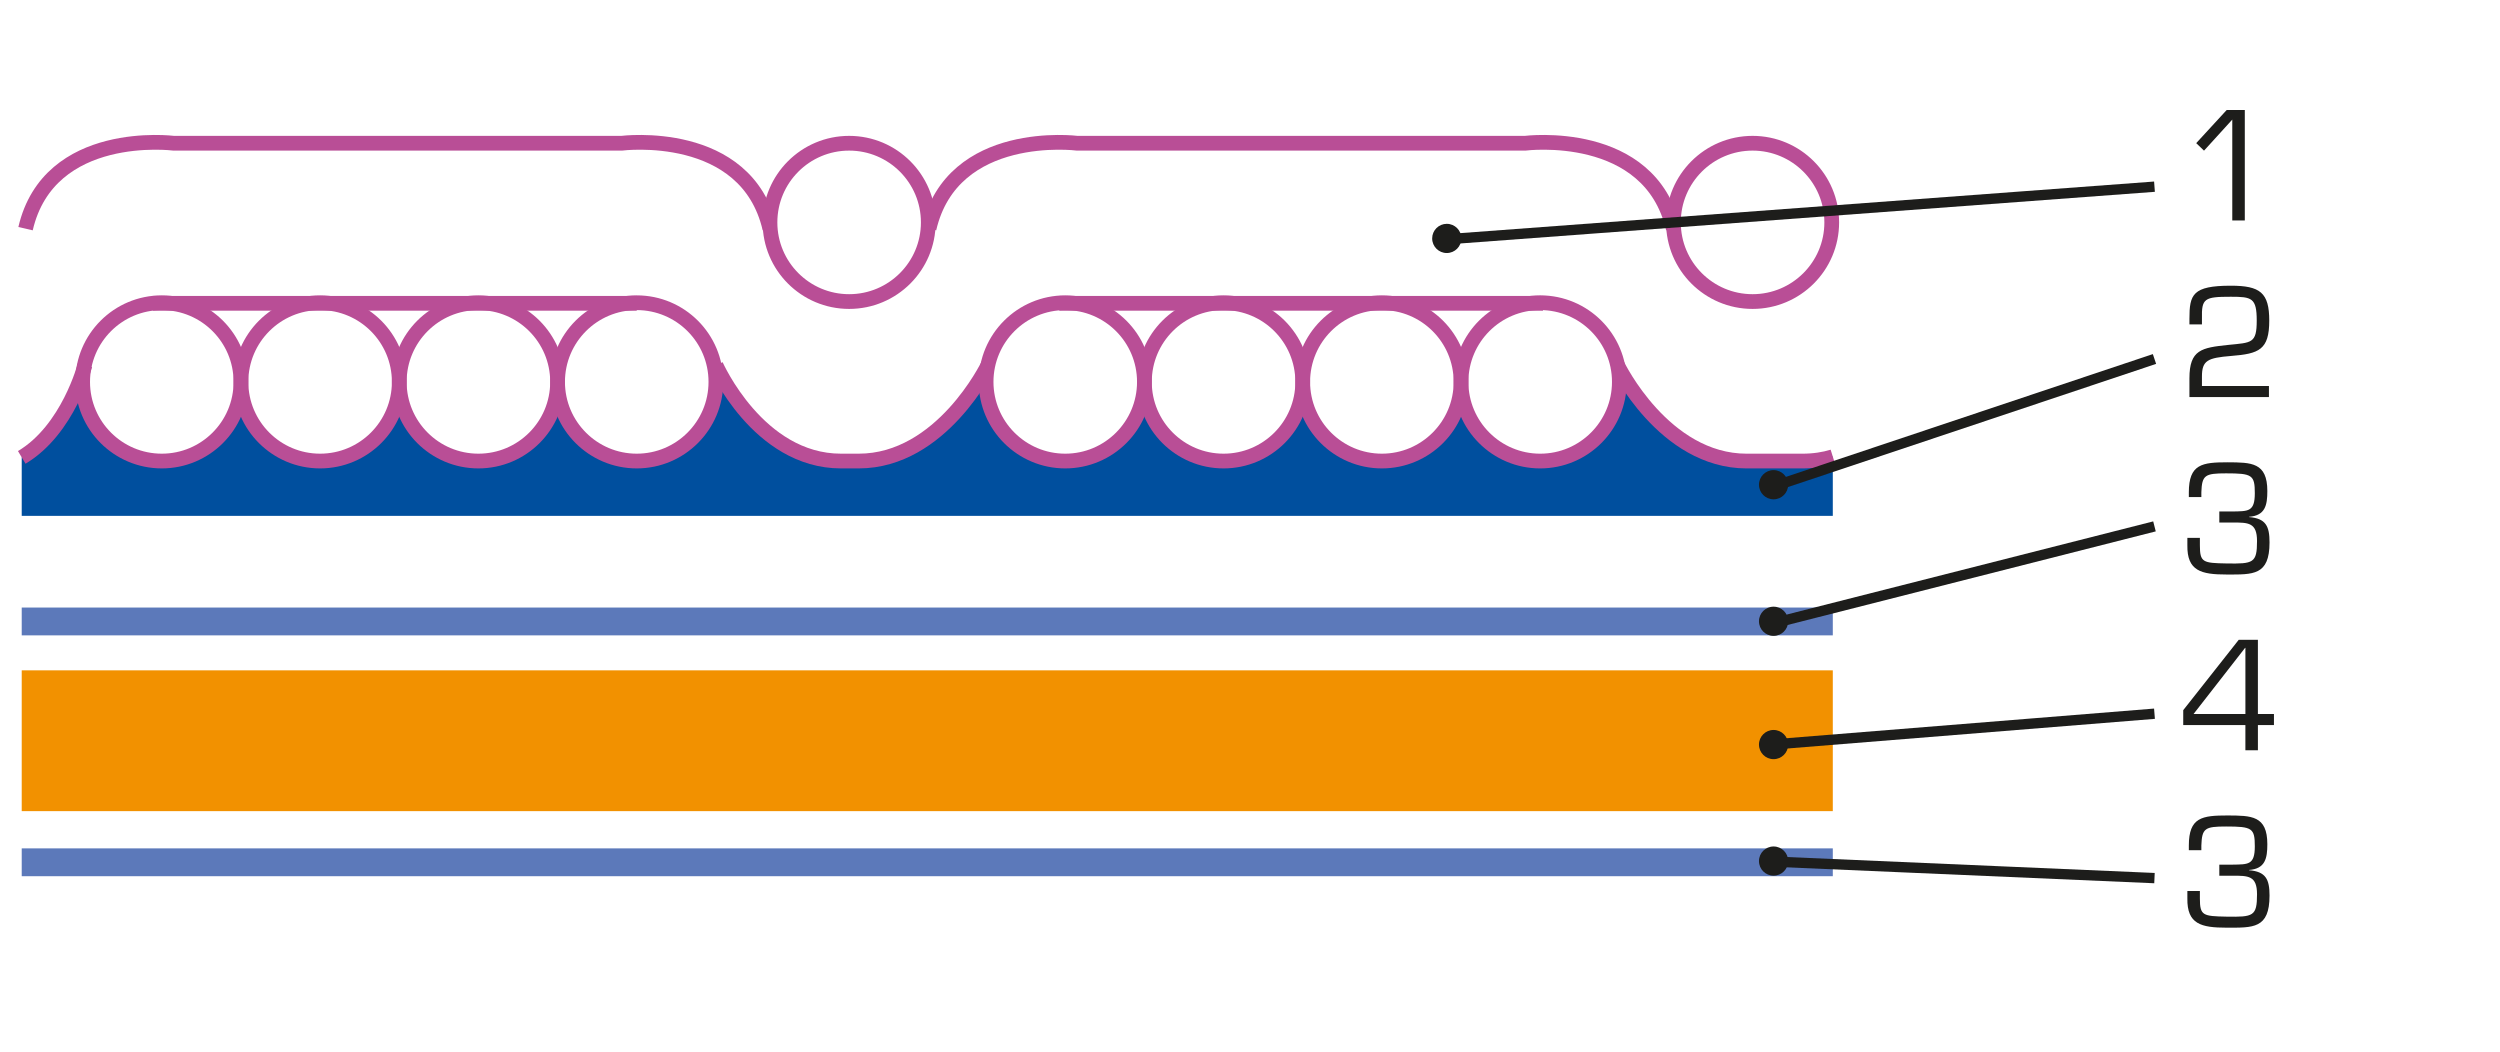 <?xml version="1.0" encoding="utf-8"?>
<!-- Generator: Adobe Illustrator 16.0.4, SVG Export Plug-In . SVG Version: 6.00 Build 0)  -->
<!DOCTYPE svg PUBLIC "-//W3C//DTD SVG 1.1//EN" "http://www.w3.org/Graphics/SVG/1.1/DTD/svg11.dtd">
<svg version="1.1" id="Calque_1" xmlns="http://www.w3.org/2000/svg" xmlns:xlink="http://www.w3.org/1999/xlink" x="0px" y="0px"
	 width="240px" height="101px" viewBox="0 0 240 101" enable-background="new 0 0 240 101" xml:space="preserve">
<g>
	<g>
		<path fill="#004F9E" d="M167.681,44.26c-7.763,0-11.142-6.896-11.168-7.261l-1.058-0.303c-0.02,4.18-3.411,7.565-7.597,7.565
			c-4.185,0-7.578-3.385-7.597-7.565h-0.006c-0.019,4.18-3.409,7.565-7.595,7.565s-7.578-3.385-7.597-7.565h-0.005
			c-0.02,4.18-3.411,7.565-7.597,7.565c-4.186,0-7.576-3.385-7.595-7.565h-0.005c-0.02,4.18-3.413,7.565-7.598,7.565
			c-4.185,0-7.576-3.385-7.595-7.565h-1.429c-0.026,0.365-2.638,7.564-10.4,7.564h-2.906c-7.763,0-10.392-7.25-10.418-7.615
			l-0.79,0.05c-0.02,4.18-3.411,7.565-7.597,7.565c-4.185,0-7.578-3.385-7.596-7.565h-0.007c-0.018,4.18-3.411,7.565-7.596,7.565
			c-4.186,0-7.577-3.385-7.596-7.565h-0.007c-0.019,4.18-3.41,7.565-7.596,7.565c-4.184,0-7.577-3.385-7.595-7.565h-0.007
			c-0.018,4.18-3.411,7.565-7.596,7.565c-4.185,0-7.577-3.385-7.595-7.565H7.748c-0.023,0.316-1.186,3.84-5.663,7.208v5.619h173.864
			v-5.694c-0.85,0.265-1.815,0.431-2.949,0.431H167.681z"/>
	</g>
	<rect x="2.085" y="58.324" fill="#5C79BA" width="173.864" height="2.671"/>
	<rect x="2.085" y="81.444" fill="#5C79BA" width="173.864" height="2.672"/>
	<rect x="2.085" y="64.353" fill="#F29100" width="173.864" height="13.516"/>
	<circle fill="none" stroke="#B94E96" stroke-width="1.415" cx="15.532" cy="36.661" r="7.599"/>
	<circle fill="none" stroke="#B94E96" stroke-width="1.415" cx="30.73" cy="36.661" r="7.599"/>
	<circle fill="none" stroke="#B94E96" stroke-width="1.415" cx="45.928" cy="36.661" r="7.599"/>
	<circle fill="none" stroke="#B94E96" stroke-width="1.415" cx="61.127" cy="36.661" r="7.599"/>
	<circle fill="none" stroke="#B94E96" stroke-width="1.415" cx="81.517" cy="21.35" r="7.599"/>
	<path fill="none" stroke="#B94E96" stroke-width="1.415" d="M2.453,21.952c2.254-9.724,14.221-8.202,14.221-8.202h43.011
		c0,0,11.968-1.522,14.222,8.202"/>
	<circle fill="none" stroke="#B94E96" stroke-width="1.415" cx="102.264" cy="36.661" r="7.599"/>
	<circle fill="none" stroke="#B94E96" stroke-width="1.415" cx="117.462" cy="36.661" r="7.599"/>
	<circle fill="none" stroke="#B94E96" stroke-width="1.415" cx="132.66" cy="36.661" r="7.599"/>
	<circle fill="none" stroke="#B94E96" stroke-width="1.415" cx="147.858" cy="36.661" r="7.6"/>
	<circle fill="none" stroke="#B94E96" stroke-width="1.415" cx="168.248" cy="21.35" r="7.599"/>
	<path fill="none" stroke="#B94E96" stroke-width="1.415" d="M89.185,21.952c2.254-9.724,14.221-8.202,14.221-8.202h43.011
		c0,0,11.968-1.522,14.221,8.202"/>
	<g>
		<path fill="#1D1D1B" d="M215.501,21.165h-1.202V11.48l-2.714,2.983l-0.749-0.721l2.926-3.182h1.739V21.165z"/>
	</g>
	<g>
		<path fill="#1D1D1B" d="M217.819,38.117h-7.634v-1.796c0-2.756,1.173-2.94,3.719-3.209c2.248-0.226,2.742-0.127,2.742-2.333
			c0-2.192-0.48-2.291-2.488-2.291c-2.545,0-2.814,0.155-2.771,2.106v0.551h-1.202v-0.551c0-2.318,0.297-3.167,3.973-3.167
			c2.812,0,3.69,0.665,3.69,3.351c0,2.813-0.989,3.181-3.663,3.393c-2.248,0.184-2.799,0.424-2.799,1.98v0.905h6.432V38.117z"/>
	</g>
	<g>
		<path fill="#1D1D1B" d="M213.054,49.103h1.259c1.513-0.028,2.149,0.042,2.149-1.753c0-1.753-0.254-1.908-2.757-1.908
			c-2.036,0-2.318,0.169-2.375,1.823v0.453h-1.202v-0.453c0-2.714,1.272-2.884,3.733-2.884c2.261,0.014,3.803,0,3.803,2.757
			c0,1.357-0.198,2.361-1.753,2.474v0.028c1.612,0.127,1.964,0.876,1.964,2.432c0,3.195-1.583,3.082-4.127,3.082
			c-2.432,0-3.803-0.34-3.761-2.812v-0.708h1.202v0.708c0,1.652,0.282,1.71,2.559,1.751c2.573,0.043,2.926-0.041,2.926-2.149
			c0-1.795-0.848-1.781-2.361-1.781h-1.259V49.103z"/>
	</g>
	<g>
		<path fill="#1D1D1B" d="M216.759,68.544h1.541v1.061h-1.541v2.418h-1.202v-2.418h-5.967v-1.428l5.33-6.758h1.838V68.544z
			 M215.558,62.194h-0.029l-4.948,6.35h4.978V62.194z"/>
	</g>
	<g>
		<path fill="#1D1D1B" d="M213.054,83.006h1.259c1.513-0.027,2.149,0.043,2.149-1.753c0-1.753-0.254-1.909-2.757-1.909
			c-2.036,0-2.318,0.17-2.375,1.825v0.452h-1.202v-0.452c0-2.714,1.272-2.884,3.733-2.884c2.261,0.014,3.803,0,3.803,2.757
			c0,1.356-0.198,2.361-1.753,2.474v0.028c1.612,0.127,1.964,0.877,1.964,2.431c0,3.195-1.583,3.082-4.127,3.082
			c-2.432,0-3.803-0.338-3.761-2.812v-0.708h1.202v0.708c0,1.654,0.282,1.71,2.559,1.753c2.573,0.043,2.926-0.042,2.926-2.149
			c0-1.796-0.848-1.781-2.361-1.781h-1.259V83.006z"/>
	</g>
	<line fill="none" stroke="#1D1D1B" stroke-width="0.99" x1="170.586" y1="82.729" x2="206.83" y2="84.298"/>
	<line fill="none" stroke="#1D1D1B" stroke-width="0.99" x1="170.586" y1="71.439" x2="206.83" y2="68.516"/>
	<line fill="none" stroke="#1D1D1B" stroke-width="0.99" x1="170.586" y1="59.747" x2="206.83" y2="50.533"/>
	<line fill="none" stroke="#1D1D1B" stroke-width="0.99" x1="139.604" y1="22.92" x2="206.83" y2="17.921"/>
	<circle fill="#1D1D1B" cx="138.89" cy="22.889" r="1.402"/>
	<circle fill="#1D1D1B" cx="170.263" cy="59.643" r="1.402"/>
	<circle fill="#1D1D1B" cx="170.263" cy="71.478" r="1.402"/>
	<circle fill="#1D1D1B" cx="170.263" cy="82.663" r="1.402"/>
	<line fill="none" stroke="#B94E96" stroke-width="1.415" x1="14.696" y1="29.118" x2="61.126" y2="29.118"/>
	<line fill="none" stroke="#B94E96" stroke-width="1.415" x1="101.696" y1="29.118" x2="148.126" y2="29.118"/>
	<path fill="none" stroke="#B94E96" stroke-width="1.415" d="M94.846,35.056c-0.001,0-4.446,9.204-12.41,9.204h-1.702
		c-7.963,0-12.008-9.204-12.008-9.204"/>
	<path fill="none" stroke="#B94E96" stroke-width="1.415" d="M8.152,35.056c0,0-1.59,6.187-6.065,8.854"/>
	<path fill="none" stroke="#B94E96" stroke-width="1.415" d="M175.952,43.846c-0.847,0.262-1.824,0.415-2.952,0.415h-5.319
		c-7.964,0-12.403-9.204-12.403-9.204"/>
	<line fill="none" stroke="#1D1D1B" stroke-width="0.99" x1="170.586" y1="46.59" x2="206.83" y2="34.463"/>
	<circle fill="#1D1D1B" cx="170.263" cy="46.533" r="1.402"/>
</g>
</svg>

